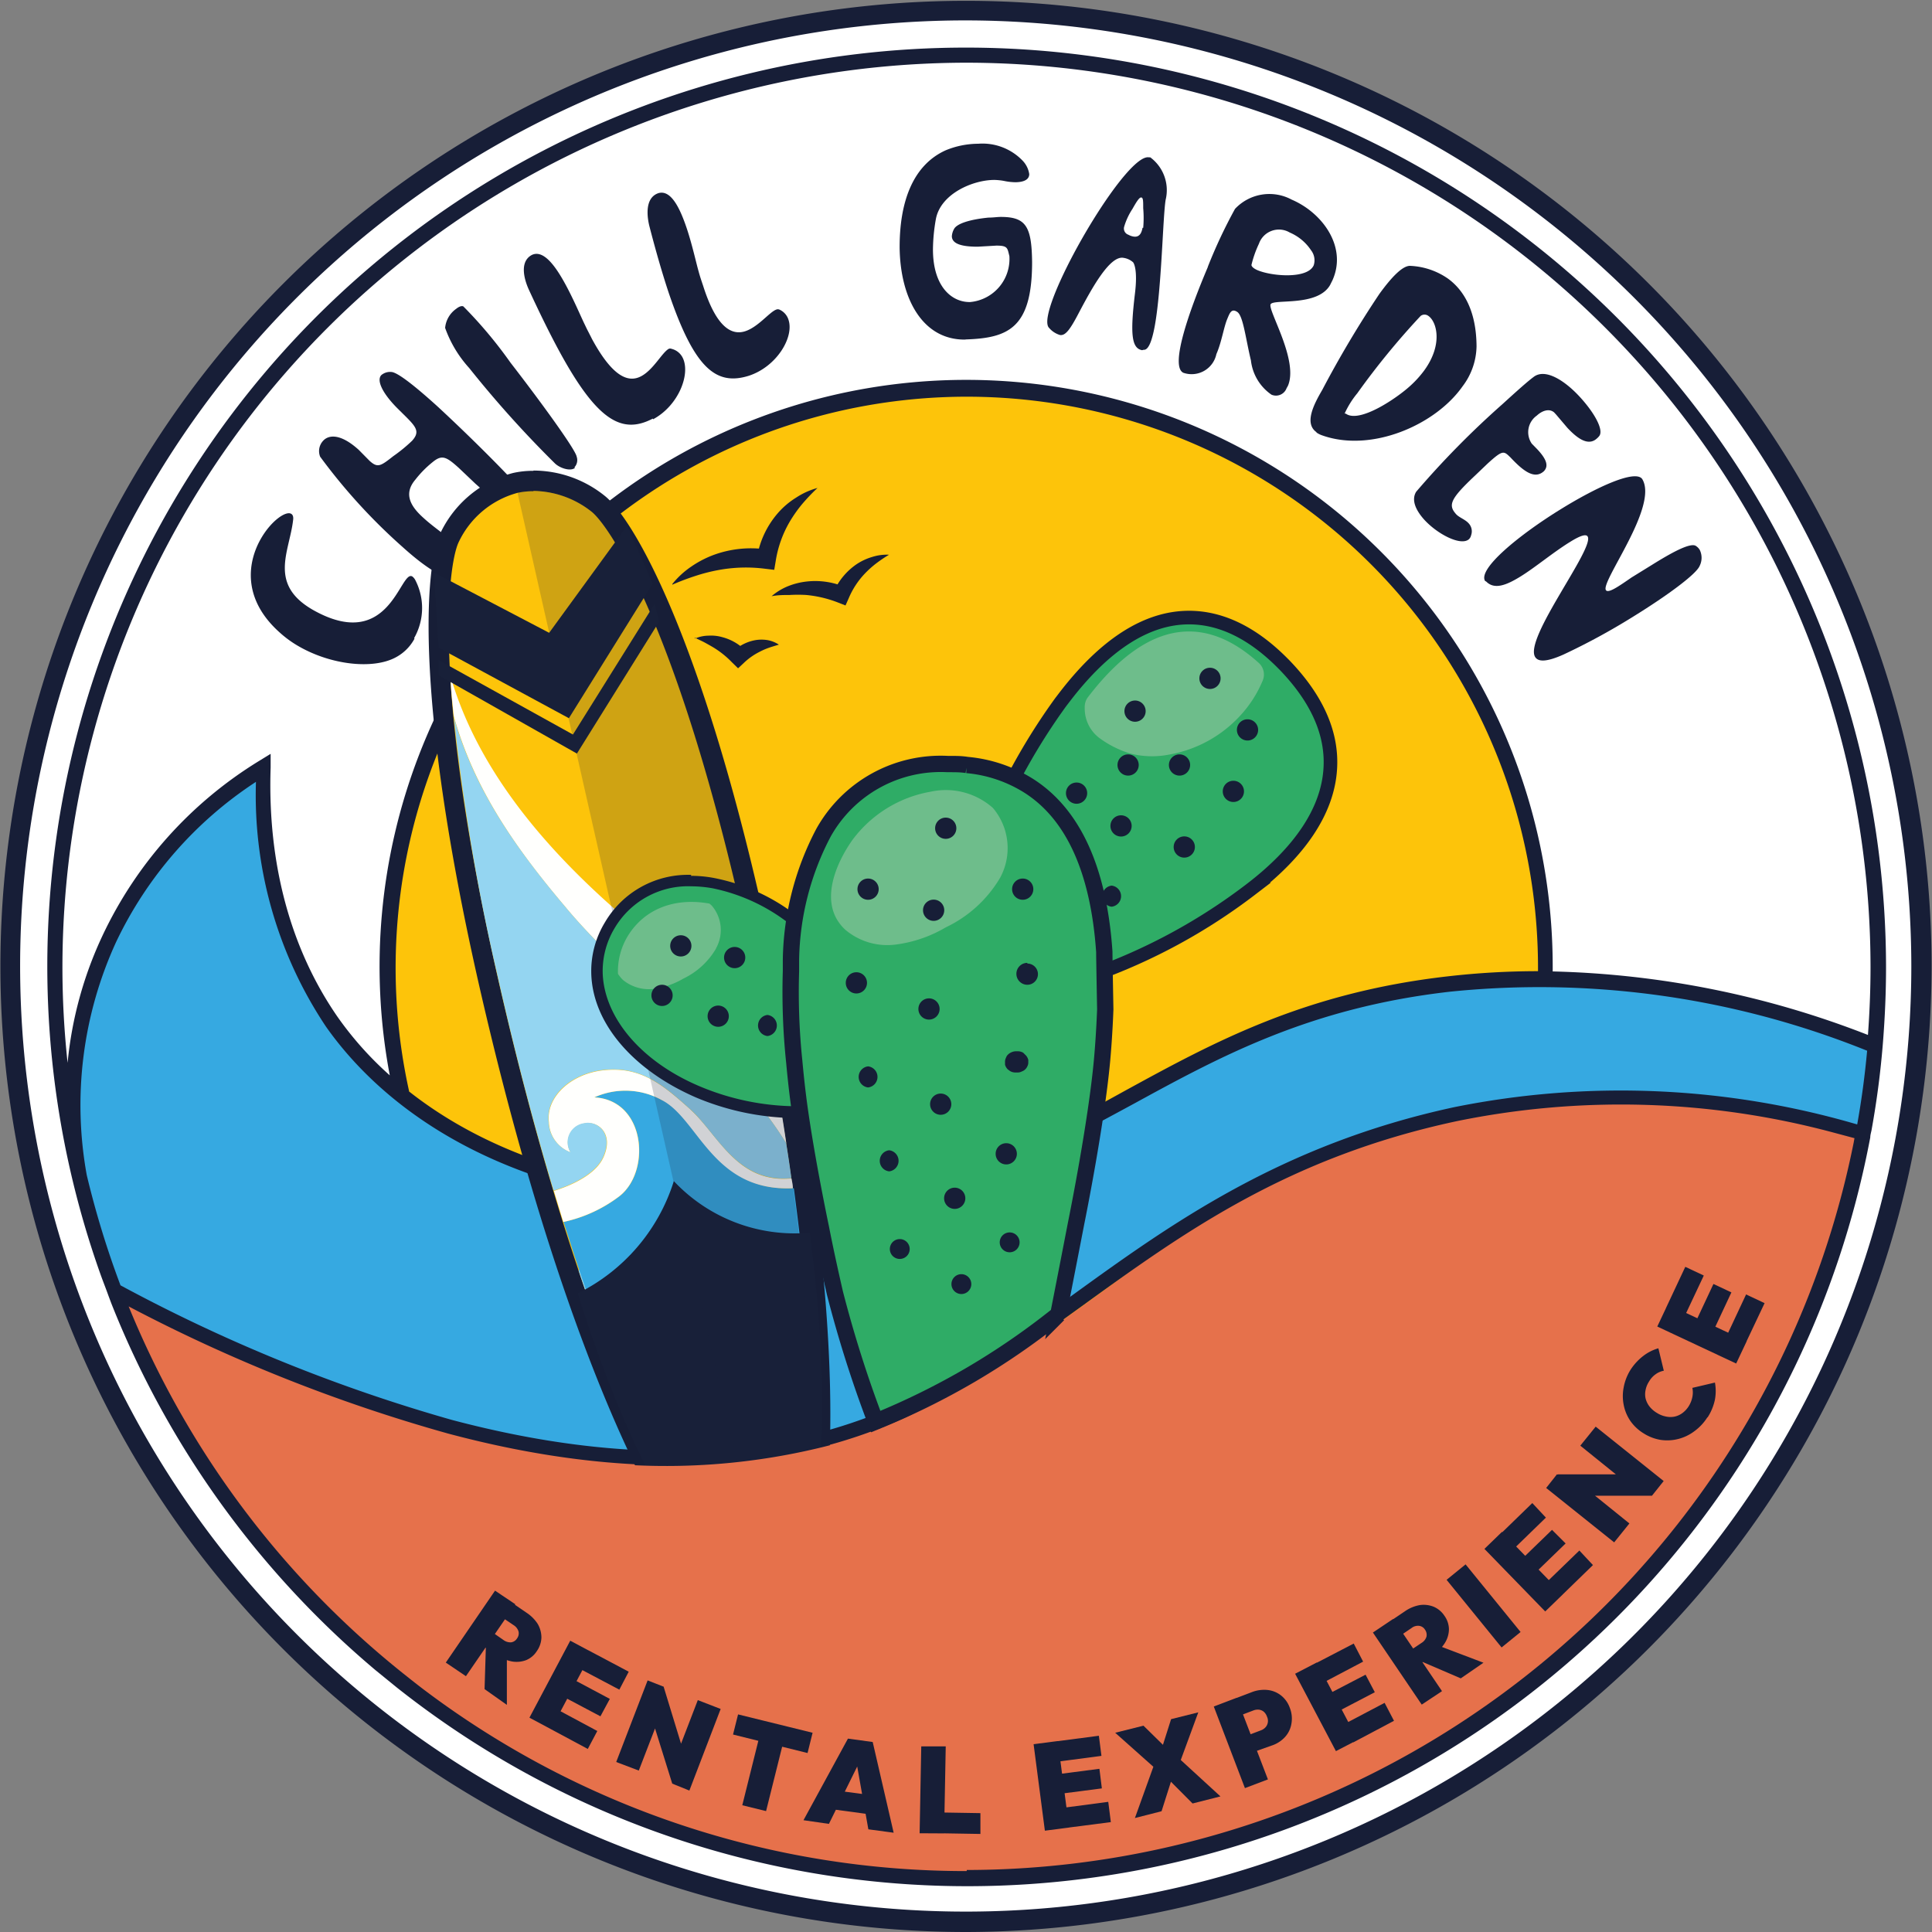 <svg xmlns="http://www.w3.org/2000/svg" xmlns:xlink="http://www.w3.org/1999/xlink" viewBox="0 0 142.06 142.06"><rect x="0" y="0" width="142.06" height="142.06" fill="#808080" stroke="none"/><defs><style>.cls-1,.cls-10,.cls-17{fill:none;}.cls-2{isolation:isolate;}.cls-3{clip-path:url(#clip-path);}.cls-4{fill:#fff;}.cls-5{fill:#171e37;}.cls-6{fill:#fdc40a;}.cls-7{fill:#36a9e1;}.cls-8{fill:#e6714b;}.cls-9{fill:#2fac66;}.cls-10,.cls-17{stroke:#171e37;stroke-miterlimit:10;}.cls-11{fill:#6ebd8b;}.cls-12{fill:#94d5f1;}.cls-13{fill:#fffffd;}.cls-14{fill:#182039;}.cls-15{opacity:0.2;mix-blend-mode:multiply;}.cls-16{clip-path:url(#clip-path-3);}.cls-17{stroke-width:1.2px;}</style><clipPath id="clip-path" transform="translate(-2.46 -1.59)"><rect class="cls-1" x="-139.11" y="-139.97" width="425.2" height="425.2"/></clipPath><clipPath id="clip-path-3" transform="translate(-2.46 -1.59)"><rect class="cls-1" x="40.54" y="37.69" width="21.5" height="78.59"/></clipPath></defs><g class="cls-2"><g id="Livello_1" data-name="Livello 1"><g class="cls-3"><g class="cls-3"><path class="cls-4" d="M143.77,72.62A70.28,70.28,0,1,1,73.49,2.34a70.28,70.28,0,0,1,70.28,70.28" transform="translate(-2.46 -1.59)"/><path class="cls-5" d="M73.49,143.65a71,71,0,1,1,71-71,71.11,71.11,0,0,1-71,71m0-140.56A69.53,69.53,0,1,0,143,72.62,69.61,69.61,0,0,0,73.49,3.09" transform="translate(-2.46 -1.59)"/><path class="cls-6" d="M116.12,72.69A42.58,42.58,0,1,1,73.55,30.11a42.57,42.57,0,0,1,42.57,42.58" transform="translate(-2.46 -1.59)"/><path class="cls-7" d="M80,98.64a63.5,63.5,0,0,1,33.74-15.8,62.37,62.37,0,0,1,25.74,2,35,35,0,0,0,.71-3.78c.13-.92.21-1.81.26-2.64A65.53,65.53,0,0,0,109,73.86C87.34,76.34,82.1,89.29,61,89.93c-3.88.11-24.3.73-34.1-13.3-4.73-6.77-5.18-14.34-5-18.68A29.69,29.69,0,0,0,10.53,70.51,30.25,30.25,0,0,0,7.88,82.23a31.71,31.71,0,0,0,3.06,14.4c20.27,10.84,38.59,13.38,47.6,11.64A56.85,56.85,0,0,0,73.43,103,47.46,47.46,0,0,0,80,98.64" transform="translate(-2.46 -1.59)"/><path class="cls-8" d="M10.94,96.63c28.66,14.75,46.56,13,57.6,8.74C83.41,99.62,90,87.66,109.16,83.61a62.75,62.75,0,0,1,30.33,1.53,67.61,67.61,0,0,1-12.69,28.35c-15.2,19.77-36.47,24.21-40.8,25A67.11,67.11,0,0,1,10.94,96.63" transform="translate(-2.46 -1.59)"/><path class="cls-5" d="M32.94,48.55a3.35,3.35,0,0,1-1.37,1.37c-1.67.91-4.76.57-7.15-.81a8,8,0,0,1-1.38-1c-2.78-2.47-2.39-5.18-1.39-6.92.74-1.29,1.82-2.05,2.22-1.82.12.07.18.22.14.48-.27,2.31-1.83,4.69,1.45,6.58l0,0c5.68,3.22,6.42-3,7.32-2.45a.8.8,0,0,1,.2.23,4.47,4.47,0,0,1-.07,4.3" transform="translate(-2.46 -1.59)"/><path class="cls-5" d="M41.06,38.83l-.11.09c-.64.54-1.1.41-3.28-1.54l-.26-.23L36.2,36c-.92-.83-1.24-1-1.93-.43A7.7,7.7,0,0,0,33,36.86c-.91,1.07-.32,2,.63,2.84.6.55,1.36,1.07,2,1.61.78.71,1.32,1.45,1,2.27a.83.83,0,0,1-.17.28c-.72.8-2.51-.34-4.41-2.06A42.46,42.46,0,0,1,26,35.17,1.11,1.11,0,0,1,26.22,34c.41-.45,1.28-.54,2.61.66l.81.82c.59.53.8.39,1.74-.35A11.51,11.51,0,0,0,32.76,34c.72-.8.16-1.14-1.16-2.47-1.08-1.11-1.45-2-1.1-2.36a1,1,0,0,1,.72-.23c.45,0,1.78,1.06,3.35,2.48,2.17,2,4.78,4.59,6,5.95.32.37,1,1,.5,1.47" transform="translate(-2.46 -1.59)"/><path class="cls-5" d="M44.73,36c-.35.27-1.13,0-1.48-.35a79.72,79.72,0,0,1-6.29-7,8.74,8.74,0,0,1-1.77-2.95A1.93,1.93,0,0,1,36,24.3c.21-.17.41-.24.53-.18A32.61,32.61,0,0,1,40,28.26c2.26,2.92,4.77,6.38,4.86,6.9a.78.78,0,0,1-.16.79" transform="translate(-2.46 -1.59)"/><path class="cls-5" d="M50.46,32.37l0,0c-2.24,1.17-4.07.22-6.9-5q-1-1.85-2.2-4.45c-.29-.62-.78-2.05.2-2.58l0,0c.86-.42,1.75.81,2.51,2.22.61,1.13,1.12,2.36,1.41,2.94.16.35.34.67.5,1,1.59,2.94,2.76,3.23,3.65,2.74s1.5-1.71,2-2a.28.28,0,0,1,.21,0,1.24,1.24,0,0,1,.8.62c.63,1.18-.26,3.54-2.16,4.56" transform="translate(-2.46 -1.59)"/><path class="cls-5" d="M57.52,29.22l0,0c-2.4.75-4-.51-5.91-6.16-.44-1.33-.9-2.91-1.38-4.76-.18-.67-.41-2.16.65-2.51h0c.92-.26,1.58,1.1,2.09,2.63.4,1.21.68,2.51.86,3.13.1.38.22.72.33,1.05,1,3.16,2.15,3.66,3.11,3.34s1.78-1.42,2.28-1.59a.31.31,0,0,1,.21,0,1.21,1.21,0,0,1,.68.76c.42,1.28-.87,3.44-2.92,4.11" transform="translate(-2.46 -1.59)"/><path class="cls-5" d="M73.47,26.56h-.09c-3.08,0-4.72-3-4.77-6.75v-.06c0-3.25.93-6,3.39-7.11a6.32,6.32,0,0,1,2.38-.48,4.09,4.09,0,0,1,3.26,1.23,1.81,1.81,0,0,1,.5,1c0,.42-.42.59-1,.6a4.3,4.3,0,0,1-.87-.1,4.59,4.59,0,0,0-.69-.07c-1.57,0-3.93,1-4.3,2.85a13.28,13.28,0,0,0-.22,2.26c0,2.72,1.37,3.89,2.73,3.87a3.18,3.18,0,0,0,2.89-3.38c-.15-.59-.11-.77-.95-.77l-1.38.08c-1.26,0-1.89-.24-1.9-.77a1.26,1.26,0,0,1,.16-.53c.2-.39,1.13-.7,2.53-.84.35,0,.65-.05.91-.05,1.85,0,2.27.7,2.3,3.32,0,4.86-1.75,5.59-4.91,5.69" transform="translate(-2.46 -1.59)"/><path class="cls-5" d="M86.44,27.34c-.78-.14-.88-1.19-.53-4.14.22-1.78-.08-2.25-.13-2.32a1.35,1.35,0,0,0-.71-.33h0c-1-.19-2.33,2.24-3.26,4-.64,1.23-1,1.75-1.42,1.67a1.68,1.68,0,0,1-.79-.52c-.14-.13-.17-.44-.09-.88.54-3,5.87-11.95,7.43-11.66l.1,0a3,3,0,0,1,1.13,3.12c-.21,1.27-.29,6.48-.8,9.28-.2,1.08-.46,1.79-.82,1.75Zm.08-9a8.21,8.21,0,0,0,0-1.44c0-.53,0-.77-.14-.79s-.34.29-.65.84a4.87,4.87,0,0,0-.61,1.31.48.48,0,0,0,.31.59,1.17,1.17,0,0,0,.35.13c.43.08.61-.2.69-.64" transform="translate(-2.46 -1.59)"/><path class="cls-5" d="M91.27,21.21a36.94,36.94,0,0,1,2-4.26,3.46,3.46,0,0,1,4.17-.68c2.23.95,4.1,3.45,3,5.92l-.18.36c-.93,1.61-4.13,1-4.37,1.41s2.08,4.13,1.27,6l-.1.18a.83.83,0,0,1-1.11.47,3.54,3.54,0,0,1-1.51-2.52c-.39-1.62-.57-3.27-1-3.56s-.56.08-.73.49c-.27.63-.42,1.72-.81,2.61A1.86,1.86,0,0,1,89.47,29c-1-.48.42-4.52,1.8-7.77m7.79-.14a1.2,1.2,0,0,0-.2-1.1,3.55,3.55,0,0,0-1.56-1.3,1.56,1.56,0,0,0-2.27.82,8,8,0,0,0-.55,1.56c0,.12.17.27.45.39,1.07.45,3.69.66,4.13-.37" transform="translate(-2.46 -1.59)"/><path class="cls-5" d="M99.25,33.36c-.89-.64-.21-2,.43-3.09a77.91,77.91,0,0,1,4.2-7.06c.89-1.23,1.73-2.12,2.3-2.07a5.26,5.26,0,0,1,2.74.93c1.23.89,2.1,2.47,2.11,5A5,5,0,0,1,110,30c-2,2.85-6.7,4.88-10.3,3.61a1.72,1.72,0,0,1-.43-.21M101.41,32c1,.75,3.79-1.15,4.78-2.07a7.64,7.64,0,0,0,1-1.11c1.39-1.92.91-3.58.3-4a.47.47,0,0,0-.57,0,55.84,55.84,0,0,0-4.66,5.69,6.61,6.61,0,0,0-.93,1.49Z" transform="translate(-2.46 -1.59)"/><path class="cls-5" d="M107.21,39.83c-.63-.69-1-1.46-.62-2.08a65.31,65.31,0,0,1,6.33-6.43c1-.91,1.82-1.65,2.29-2,.86-.69,2.32.26,3.42,1.46s1.75,2.42,1.43,2.86a1.11,1.11,0,0,1-.18.19c-.66.61-1.49-.06-2.16-.77l-.85-1-.14-.15c-.36-.3-.87-.13-1.27.24a1.49,1.49,0,0,0-.37,2.06l.41.42c.72.77.82,1.24.49,1.6h0c-.67.62-1.47.06-2.46-1-.5-.48-.55-.59-1.69.45l-.91.87c-1.85,1.74-2,2.18-1.4,2.85v0c.23.25.66.38.92.67a.86.86,0,0,1,.18.88.58.58,0,0,1-.15.28c-.57.53-2.26-.32-3.26-1.39" transform="translate(-2.46 -1.59)"/><path class="cls-5" d="M111.66,44.31c-.55-.88,2.47-3.37,5.55-5.27,2.73-1.69,5.5-2.93,6-2.23l0,0c1.23,2-3.06,7.53-2.67,8.17.09.14.36.07.89-.26.26-.16.58-.38,1-.67l1.49-.92c1.38-.86,2.85-1.69,3.25-1.39a.9.9,0,0,1,.27.28,1.32,1.32,0,0,1,0,1.17c-.24.62-2.43,2.22-4.89,3.74a48.79,48.79,0,0,1-5.13,2.79c-1.23.55-1.85.55-2.08.18-.84-1.36,4.39-8,3.86-8.86-.11-.19-.51-.09-1.28.39l-.13.08c-1.23.78-2.46,1.81-3.51,2.46s-1.93,1-2.54.38Z" transform="translate(-2.46 -1.59)"/><path class="cls-5" d="M73.55,5.09A67.55,67.55,0,0,0,9.86,95.32c.19.53.38,1,.58,1.56l.21.56a68,68,0,0,0,19.4,26.94l1.61,1.31a67.55,67.55,0,0,0,108.23-40l.09-.46c0-.21.08-.42.11-.63a64.74,64.74,0,0,0,.83-6.44c.14-1.8.22-3.61.22-5.44A67.67,67.67,0,0,0,73.55,5.09m0,1.11A66.56,66.56,0,0,1,140,72.69c0,1.69-.07,3.37-.19,5a68,68,0,0,0-23.18-4.67c0-.12,0-.24,0-.36a43.13,43.13,0,1,0-85.51,8,24.91,24.91,0,0,1-3.84-4.3c-3.46-5-5.16-11.29-4.92-18.34l0-1-.88.54A30.1,30.1,0,0,0,10,70.38a28.31,28.31,0,0,0-2.57,9.36,65.75,65.75,0,0,1-.38-7A66.56,66.56,0,0,1,73.55,6.2m-41,75.67a42,42,0,1,1,83-9.18V73a58.41,58.41,0,0,0-6.63.38c-10.54,1.2-17.22,4.85-23.68,8.38C78.33,85.58,71.78,89.16,61,89.48c-14.34.43-23.15-3.46-28.43-7.61M11,70.85A28.84,28.84,0,0,1,21.28,59.08a30.65,30.65,0,0,0,5.15,18C30.16,82.38,39.61,91.23,61,90.59c11.08-.34,17.74-4,24.79-7.82,6.37-3.48,12.95-7.08,23.28-8.26a64.46,64.46,0,0,1,30.68,4.34q-.25,2.75-.73,5.42A61.86,61.86,0,0,0,109.39,83c-12.77,2.75-20.92,8.65-28.11,13.85-4.18,3-8.13,5.89-12.63,7.95C59.56,109,48.47,109.38,35.7,106A120.53,120.53,0,0,1,11.32,96.1,67.47,67.47,0,0,1,8.84,88,28.76,28.76,0,0,1,11,70.85m62.54,68.32h0a66.16,66.16,0,0,1-39.78-13.24c-.56-.42-1.1-.85-1.64-1.28a66.87,66.87,0,0,1-20.2-27A119.39,119.39,0,0,0,35.41,107c13,3.47,24.37,3.06,33.7-1.22a62.9,62.9,0,0,0,10.34-6.27l1.34-1,1.14-.82c7.45-5.39,15.15-11,27.69-13.67a60.21,60.21,0,0,1,27.59.83l1.61.43-.06.33a66.6,66.6,0,0,1-65.21,53.48" transform="translate(-2.46 -1.59)"/><path class="cls-5" d="M51.89,44.54a6.38,6.38,0,0,1,1.4-1.29A7.54,7.54,0,0,1,55,42.37,8,8,0,0,1,58.9,42l-.78.57a6.67,6.67,0,0,1,1.51-3.22A5.84,5.84,0,0,1,61,38.18a5.42,5.42,0,0,1,1.57-.71,14.16,14.16,0,0,0-1.14,1.2A9.89,9.89,0,0,0,60.5,40a8.22,8.22,0,0,0-1,2.83l-.11.66-.67-.08a11.09,11.09,0,0,0-3.4.09,12.83,12.83,0,0,0-1.7.43,18.2,18.2,0,0,0-1.72.65" transform="translate(-2.46 -1.59)"/><path class="cls-5" d="M59.23,45.4a4.31,4.31,0,0,1,1.18-.71,5.22,5.22,0,0,1,1.36-.34,5.6,5.6,0,0,1,2.8.4l-.8.33a4.84,4.84,0,0,1,1.67-2,4.23,4.23,0,0,1,1.16-.54,3.48,3.48,0,0,1,1.23-.16,10.21,10.21,0,0,0-1,.68,7.38,7.38,0,0,0-.82.75,6,6,0,0,0-1.14,1.76l-.24.54-.56-.22a8.64,8.64,0,0,0-2.32-.55,10.14,10.14,0,0,0-1.24,0c-.43,0-.86,0-1.32.09" transform="translate(-2.46 -1.59)"/><path class="cls-5" d="M53.57,48.54a2.58,2.58,0,0,1,1-.21,3,3,0,0,1,1,.11,3.72,3.72,0,0,1,1.72,1l-.87,0A3.18,3.18,0,0,1,58,48.66a2.76,2.76,0,0,1,.91,0,2.25,2.25,0,0,1,.82.33c-.29.09-.54.16-.79.25s-.46.19-.67.3a4.74,4.74,0,0,0-1.11.79l-.43.4-.44-.43a6.77,6.77,0,0,0-1.21-1c-.23-.15-.47-.28-.72-.42s-.53-.26-.83-.41" transform="translate(-2.46 -1.59)"/><path class="cls-9" d="M81.37,72.27c-.29-5.53-1.8-9.21-4.5-10.95L76,60.76l.46-.91a45.4,45.4,0,0,1,4-6.64h0l.23-.3C83.67,49,86.76,47,89.89,47c2.36,0,4.68,1.13,6.89,3.36l.13.13,0,0c2.42,2.51,3.55,5.09,3.36,7.7-.21,3-2.18,6-5.84,8.8a42.66,42.66,0,0,1-11.59,6.3l-1.43.48Z" transform="translate(-2.46 -1.59)"/><path class="cls-10" d="M81.37,72.27c-.29-5.53-1.8-9.21-4.5-10.95L76,60.76l.46-.91a45.4,45.4,0,0,1,4-6.64h0l.23-.3C83.67,49,86.76,47,89.89,47c2.36,0,4.68,1.13,6.89,3.36l.13.13,0,0c2.42,2.51,3.55,5.09,3.36,7.7-.21,3-2.18,6-5.84,8.8a42.66,42.66,0,0,1-11.59,6.3l-1.43.48Z" transform="translate(-2.46 -1.59)"/><path class="cls-11" d="M95,50.32a1.15,1.15,0,0,1,.32,1.28h0a8.69,8.69,0,0,1-1.63,2.57,9.25,9.25,0,0,1-5.24,2.9A6.48,6.48,0,0,1,85.58,57a7.5,7.5,0,0,1-2.18-1.07h0a2.71,2.71,0,0,1-1.18-2.27v-.13a1.17,1.17,0,0,1,.24-.68C87,46.91,91.25,46.93,95,50.32" transform="translate(-2.46 -1.59)"/><path class="cls-5" d="M81.62,59.13a.78.78,0,0,0,0,1.56.78.78,0,0,0,0-1.56" transform="translate(-2.46 -1.59)"/><path class="cls-5" d="M84.2,66.71a.78.78,0,0,0,0,1.55.78.78,0,0,0,0-1.55" transform="translate(-2.46 -1.59)"/><path class="cls-5" d="M84.89,61.54a.78.78,0,0,0,0,1.56.78.78,0,0,0,0-1.56" transform="translate(-2.46 -1.59)"/><path class="cls-5" d="M89.54,63.09a.78.78,0,0,0,0,1.56.78.78,0,0,0,0-1.56" transform="translate(-2.46 -1.59)"/><path class="cls-5" d="M85.92,53.1a.78.78,0,0,0,0,1.56.78.78,0,0,0,0-1.56" transform="translate(-2.46 -1.59)"/><path class="cls-5" d="M85.41,57.06a.78.78,0,0,0,0,1.56.78.78,0,0,0,0-1.56" transform="translate(-2.46 -1.59)"/><path class="cls-5" d="M93.15,59a.78.78,0,0,0,0,1.56.78.78,0,0,0,0-1.56" transform="translate(-2.46 -1.59)"/><path class="cls-5" d="M91.43,50.69a.78.78,0,0,0,0,1.56.78.78,0,0,0,0-1.56" transform="translate(-2.46 -1.59)"/><path class="cls-5" d="M89.19,57.06a.78.78,0,0,0,0,1.56.78.78,0,0,0,0-1.56" transform="translate(-2.46 -1.59)"/><path class="cls-5" d="M94.19,54.48a.78.78,0,0,0,0,1.56.78.78,0,0,0,0-1.56" transform="translate(-2.46 -1.59)"/><path class="cls-6" d="M56.43,117.24A3.48,3.48,0,0,1,55,117c-1.18-.56-9.29-11-16.68-43.69-4.56-20.15-3.81-29.84-2.77-32.14a7.42,7.42,0,0,1,4.85-4.09,5.77,5.77,0,0,1,1.33-.14,7.7,7.7,0,0,1,4.81,1.74c1.93,1.64,6.77,10.06,11.33,30.21,7.39,32.67,4.56,45.6,3.73,46.62a6.65,6.65,0,0,1-3.12,1.5,10.09,10.09,0,0,1-2,.23" transform="translate(-2.46 -1.59)"/><path class="cls-5" d="M41.7,37.69A7,7,0,0,1,46,39.25c1.42,1.21,6.3,8.66,11.08,29.8,7.11,31.46,4.67,45,3.88,46a6,6,0,0,1-2.71,1.25,9.29,9.29,0,0,1-1.85.21,2.91,2.91,0,0,1-1.13-.17c-1.13-.53-9.17-11.72-16.28-43.18-4.78-21.14-3.58-30-2.82-31.67a6.72,6.72,0,0,1,4.34-3.66,5.5,5.5,0,0,1,1.16-.12m0-1.5a6.54,6.54,0,0,0-1.49.16,8.19,8.19,0,0,0-5.38,4.51C33.68,43.42,33,53.17,37.56,73.47c6.89,30.47,15,43.24,17.09,44.21a4.15,4.15,0,0,0,1.78.31,10.2,10.2,0,0,0,2.18-.25A7.35,7.35,0,0,0,62.16,116c1.42-1.75,3.3-16.79-3.59-47.26C54,48.42,49.14,39.93,47,38.11a8.38,8.38,0,0,0-5.3-1.92" transform="translate(-2.46 -1.59)"/><path class="cls-12" d="M52.25,89.61a32.62,32.62,0,0,1-4.61,3.76C46.74,94,45.86,94.5,45,95c.21.65.43,1.28.64,1.89.92-.78,1.87-1.67,2.85-2.68a38.34,38.34,0,0,0,3.73-4.56" transform="translate(-2.46 -1.59)"/><path class="cls-7" d="M51.17,82.5a5.53,5.53,0,0,0-5-.22c3.77.2,4.19,5.44,1.84,7.27a10.38,10.38,0,0,1-4.11,1.89c.19.59.38,1.19.58,1.8.39,1.22.8,2.43,1.21,3.61a16.67,16.67,0,0,0,6.58-7.24,18.17,18.17,0,0,0,9,2.87c-.13-1.12-.28-2.3-.44-3.52-5.87.28-6.93-5-9.6-6.46" transform="translate(-2.46 -1.59)"/><path class="cls-13" d="M53.24,83.18c-2-1.78-3.64-3.21-6.42-2.89-2.42.27-4.22,2-4,3.81a2.46,2.46,0,0,0,1.6,2.23,1.41,1.41,0,0,1,1-2.13c1-.22,2.21.73,1.41,2.49-.59,1.3-2.4,2.08-3.64,2.47q.35,1.17.69,2.28A10.38,10.38,0,0,0,48,89.55c2.35-1.83,1.93-7.07-1.84-7.27a5.53,5.53,0,0,1,5,.22c2.67,1.41,3.73,6.74,9.6,6.46,0-.24-.06-.48-.1-.72-4,.39-5.36-3.19-7.43-5.06" transform="translate(-2.46 -1.59)"/><path class="cls-13" d="M35.6,51.36c0,.88.12,1.83.22,2.85C37.3,59.58,40.4,64,44,68.24c4.62,5.59,12.22,10.84,16.28,17.43q-.49-3.32-1.2-7a77.08,77.08,0,0,0-8.76-8C43.82,65.44,37.85,59.06,35.6,51.36" transform="translate(-2.46 -1.59)"/><path class="cls-12" d="M35.82,54.21A152.39,152.39,0,0,0,39,73.14c1.37,6.07,2.78,11.39,4.17,16,1.24-.39,3.05-1.17,3.64-2.47.8-1.77-.45-2.71-1.41-2.49a1.41,1.41,0,0,0-1,2.13,2.46,2.46,0,0,1-1.6-2.23c-.21-1.83,1.59-3.54,4-3.81,2.78-.32,4.44,1.11,6.42,2.89s3.42,5.45,7.43,5.06c-.11-.84-.24-1.69-.38-2.57C56.23,79.08,48.63,73.83,44,68.24c-3.61-4.27-6.71-8.65-8.19-14" transform="translate(-2.46 -1.59)"/><path class="cls-14" d="M52,88.46a13.81,13.81,0,0,1-7.06,8.23c3.59,11.44,8,19.22,10.37,19.63A7.17,7.17,0,0,0,61,115c1.95-1.38,2.62-10.53,1-22.77a12.18,12.18,0,0,1-10-3.8" transform="translate(-2.46 -1.59)"/><g class="cls-15"><g class="cls-16"><path class="cls-14" d="M58.28,116.28A6,6,0,0,0,61,115c.79-1,3.23-14.52-3.88-46C52.33,47.91,47.45,40.46,46,39.25a6.76,6.76,0,0,0-5.49-1.44Z" transform="translate(-2.46 -1.59)"/></g></g><path class="cls-9" d="M60.78,83.35a18.8,18.8,0,0,1-7-1.49c-4.44-1.86-7.28-5.16-7.42-8.6a6.52,6.52,0,0,1,.93-3.64,6.7,6.7,0,0,1,6-3.28,9.35,9.35,0,0,1,1.64.15,14,14,0,0,1,6.17,3,18.27,18.27,0,0,1,1.8,1.63l.47.48,0,.66a51.15,51.15,0,0,0,.23,6.37c.08.89.19,1.86.33,2.88l.2,1.51-1.5.24a11.37,11.37,0,0,1-1.8.13" transform="translate(-2.46 -1.59)"/><path class="cls-5" d="M53.27,66.76a9.23,9.23,0,0,1,1.56.14,13.58,13.58,0,0,1,6,2.88,18.71,18.71,0,0,1,1.76,1.59l.34.35v.49a50,50,0,0,0,.23,6.42c.08.91.19,1.88.33,2.89l.14,1.11-1.1.18a11.65,11.65,0,0,1-1.73.12,18.61,18.61,0,0,1-6.86-1.45c-4.29-1.8-7-5-7.16-8.24a6.11,6.11,0,0,1,.87-3.4,6.27,6.27,0,0,1,5.64-3.08m0-.84a7.07,7.07,0,0,0-6.35,3.49,6.89,6.89,0,0,0-1,3.87c.15,3.6,3.09,7,7.68,9a19.25,19.25,0,0,0,7.18,1.52,12,12,0,0,0,1.86-.14l1.11-.18.8-.13-.11-.8-.15-1.11c-.13-1-.24-2-.32-2.86a50.22,50.22,0,0,1-.23-6.31l0-.49v-.36l-.25-.25-.34-.35a19.26,19.26,0,0,0-1.84-1.67,14.38,14.38,0,0,0-6.36-3,9.15,9.15,0,0,0-1.71-.16" transform="translate(-2.46 -1.59)"/><path class="cls-11" d="M55.12,71.32a5.55,5.55,0,0,1-2.4,2.22,5.91,5.91,0,0,1-2.24.77,3,3,0,0,1-2.22-.67,2.89,2.89,0,0,1-.36-.44,5,5,0,0,1,.72-2.78c1.22-2,3.45-2.85,6-2.39a1.29,1.29,0,0,1,.21.19,2.76,2.76,0,0,1,.28,3.1" transform="translate(-2.46 -1.59)"/><path class="cls-5" d="M52.52,70.36a.78.78,0,0,0,0,1.56.78.78,0,0,0,0-1.56" transform="translate(-2.46 -1.59)"/><path class="cls-5" d="M51.14,74a.78.78,0,0,0,0,1.56.78.78,0,0,0,0-1.56" transform="translate(-2.46 -1.59)"/><path class="cls-5" d="M55.27,75.53a.78.78,0,0,0,0,1.56.78.78,0,0,0,0-1.56" transform="translate(-2.46 -1.59)"/><path class="cls-5" d="M56.48,71.22a.78.78,0,0,0,0,1.56.78.78,0,0,0,0-1.56" transform="translate(-2.46 -1.59)"/><path class="cls-5" d="M58.89,76.22a.78.78,0,0,0,0,1.55.78.78,0,0,0,0-1.55" transform="translate(-2.46 -1.59)"/><path class="cls-9" d="M62.82,91.86s-1.11-5.31-1.63-9.22c-.08-.61-.15-1.2-.15-1.2-.07-.57-.13-1.15-.18-1.78A49.2,49.2,0,0,1,60.62,73c0-.28,0-.57,0-.85A20.73,20.73,0,0,1,63,62.84a9.87,9.87,0,0,1,9.14-5.07h.1c.48,0,.91,0,1.32.07a10.23,10.23,0,0,1,4.59,1.56c3.24,2.09,5.1,6.19,5.51,12.18,0,.22,0,.4.07,4.22,0,0-.06,1.84-.24,3.8-.42,4.53-1.75,11.18-1.9,11.92l-1.35,6.33a44.66,44.66,0,0,1-13.58,7.82,92.44,92.44,0,0,1-2.75-9c-.37-1.51-.6-2.6-1.06-4.8" transform="translate(-2.46 -1.59)"/><path class="cls-17" d="M62.82,91.86s-1.09-5.16-1.63-9.22c-.13-1-.23-1.91-.33-3A49.2,49.2,0,0,1,60.62,73c0-.28,0-.57,0-.85A20.73,20.73,0,0,1,63,62.84a9.87,9.87,0,0,1,9.14-5.07h.1c.48,0,.91,0,1.32.07a10.23,10.23,0,0,1,4.59,1.56c3.24,2.09,5.1,6.19,5.51,12.18,0,.22,0,.4.07,4.22,0,0-.06,1.84-.24,3.8-.42,4.53-1.75,11.18-1.9,11.92q-.65,3.36-1.31,6.72a53.9,53.9,0,0,1-6.43,4.43,54.44,54.44,0,0,1-7,3.45,88.38,88.38,0,0,1-3-9.46C63.47,95,63.12,93.4,62.82,91.86Z" transform="translate(-2.46 -1.59)"/><path class="cls-11" d="M63.94,69.09a3.34,3.34,0,0,0,.67.86,4.78,4.78,0,0,0,3.66,1.1A9.65,9.65,0,0,0,72,69.78a9.24,9.24,0,0,0,4-3.65A4.57,4.57,0,0,0,75.47,61a5.21,5.21,0,0,0-4.56-1.2,9.1,9.1,0,0,0-5.82,3.62C64,65,63,67.32,63.94,69.09" transform="translate(-2.46 -1.59)"/><path class="cls-5" d="M66.29,66.19a.78.78,0,0,0,0,1.56.78.78,0,0,0,0-1.56" transform="translate(-2.46 -1.59)"/><path class="cls-5" d="M72,61.71a.78.78,0,0,0,0,1.56.78.78,0,0,0,0-1.56" transform="translate(-2.46 -1.59)"/><path class="cls-5" d="M77.66,66.19a.78.78,0,0,0,0,1.56.78.78,0,0,0,0-1.56" transform="translate(-2.46 -1.59)"/><path class="cls-5" d="M71.11,67.74a.78.78,0,0,0,0,1.56.78.78,0,0,0,0-1.56" transform="translate(-2.46 -1.59)"/><path class="cls-5" d="M65.43,73.08a.78.78,0,0,0,0,1.56.78.78,0,0,0,0-1.56" transform="translate(-2.46 -1.59)"/><path class="cls-5" d="M78,72.39A.78.78,0,0,0,78,74a.78.78,0,0,0,0-1.56" transform="translate(-2.46 -1.59)"/><path class="cls-5" d="M70.77,75a.78.78,0,0,0,0,1.56.78.78,0,0,0,0-1.56" transform="translate(-2.46 -1.59)"/><path class="cls-5" d="M78.06,79.5a.7.7,0,0,0-.2-.34L77.7,79a.77.77,0,0,0-.39-.11h-.17a.89.89,0,0,0-.55.23.56.56,0,0,0-.16.25.6.6,0,0,0-.07.3l0,.21a.79.79,0,0,0,.2.34l.16.12a.77.77,0,0,0,.39.11h.17a.6.6,0,0,0,.3-.07A.69.69,0,0,0,78,80a.6.6,0,0,0,.07-.3l0-.21" transform="translate(-2.46 -1.59)"/><path class="cls-5" d="M66.29,80a.78.78,0,0,0,0,1.55.78.78,0,0,0,0-1.55" transform="translate(-2.46 -1.59)"/><path class="cls-5" d="M71.63,82a.78.78,0,0,0,0,1.56.78.78,0,0,0,0-1.56" transform="translate(-2.46 -1.59)"/><path class="cls-5" d="M76.45,85.65a.78.78,0,0,0,0,1.56.78.78,0,0,0,0-1.56" transform="translate(-2.46 -1.59)"/><path class="cls-5" d="M67.84,86.17a.78.78,0,0,0,0,1.55.78.78,0,0,0,0-1.55" transform="translate(-2.46 -1.59)"/><path class="cls-5" d="M72.66,88.92a.78.78,0,0,0,0,1.56.78.78,0,0,0,0-1.56" transform="translate(-2.46 -1.59)"/><path class="cls-5" d="M76.7,92.21a.73.73,0,0,0,0,1.46.73.73,0,0,0,0-1.46" transform="translate(-2.46 -1.59)"/><path class="cls-5" d="M68.62,92.7a.73.73,0,0,0,0,1.46.73.73,0,0,0,0-1.46" transform="translate(-2.46 -1.59)"/><path class="cls-5" d="M73.15,95.28a.73.73,0,0,0,0,1.46.73.73,0,0,0,0-1.46" transform="translate(-2.46 -1.59)"/><path class="cls-8" d="M44.9,108.94A48.37,48.37,0,0,0,66,107.14c.23.61,1.94,5.4-.8,9.43a9.06,9.06,0,0,1-3.81,3.15c-4.19,1.89-9.61.59-12.94-2.74a12.71,12.71,0,0,1-3.54-8" transform="translate(-2.46 -1.59)"/><path class="cls-14" d="M48.57,40.25l-5.73,7.87-8.48-4.44.36,5.54,9.57,5.18,6.16-9.89-1.88-4.26" transform="translate(-2.46 -1.59)"/><path class="cls-14" d="M50.59,46l-6,9.6L34.7,50.12v1.12L44.88,57l6.06-9.72L50.59,46" transform="translate(-2.46 -1.59)"/><path class="cls-5" d="M35.24,123.84l3.62-5.29,1.49,1-3.63,5.29Zm2.64-1.28.71-1,.89.62a.85.85,0,0,0,.57.17.61.61,0,0,0,.43-.29.62.62,0,0,0,.11-.5.83.83,0,0,0-.36-.47l-.9-.61.73-1.07,1.14.78A2.81,2.81,0,0,1,42,121a2,2,0,0,1,.27,1,1.82,1.82,0,0,1-.34,1,1.69,1.69,0,0,1-.81.67,2,2,0,0,1-1,.09,2.9,2.9,0,0,1-1.16-.5Zm.21,3.23.1-3.24,1.54.63,0,3.77Z" transform="translate(-2.46 -1.59)"/><path class="cls-5" d="M41.39,127.89l3-5.66,1.59.85-3,5.66Zm1.29.69.7-1.32,3,1.61-.7,1.32Zm1.19-2.24.69-1.29,2.74,1.46-.69,1.28Zm1.12-2.1.7-1.32,3,1.59L48,125.83Z" transform="translate(-2.46 -1.59)"/><path class="cls-5" d="M47.77,131.15l2.31-6,1.17.46,0,1.45-1.82,4.72Zm4.12,1.59L50.1,127l1.15-1.41L53,131.32Zm0,0,.09-1.49,1.79-4.65,1.68.65-2.3,6Z" transform="translate(-2.46 -1.59)"/><path class="cls-5" d="M56.36,129.13l.37-1.48L62.21,129l-.37,1.49Zm.68,5.2,1.55-6.22,1.75.44-1.55,6.21Z" transform="translate(-2.46 -1.59)"/><path class="cls-5" d="M61.54,135.43l3.27-6,1.82.25,1.54,6.67-1.86-.25-1-5.64.64.09-2.54,5.15Zm1.71-.86.19-1.39,3.55.47-.19,1.4Z" transform="translate(-2.46 -1.59)"/><path class="cls-5" d="M70.08,136.39,70.2,130l1.8,0-.12,6.4Zm1.47,0,0-1.53,3,.05,0,1.53Z" transform="translate(-2.46 -1.59)"/><path class="cls-5" d="M79.29,136.2l-.83-6.36,1.78-.23.83,6.36Zm.81-5.06-.19-1.48,3.35-.44.19,1.48Zm.3,2.35-.18-1.44,3.08-.4.18,1.44Zm.33,2.52-.19-1.48,3.41-.45.19,1.49Z" transform="translate(-2.46 -1.59)"/><path class="cls-5" d="M90.15,134.2l-2.34-2.35-.15,0L84.46,129l2.08-.52,2.24,2.2.15,0,3.27,3Zm-4.24,1.07,1.4-3.89,1.56.24-1,3.15Zm3.23-3.88-1.57-.24,1-3.15,2-.5Z" transform="translate(-2.46 -1.59)"/><path class="cls-5" d="M94,133.07l-2.29-6,1.68-.64,2.3,6Zm.56-2.63-.46-1.21,1.08-.41a.83.83,0,0,0,.33-.22.69.69,0,0,0,.17-.34.73.73,0,0,0-.06-.45.84.84,0,0,0-.25-.37.7.7,0,0,0-.36-.14.89.89,0,0,0-.39.06l-1.08.41-.47-1.21,1.42-.54a2.5,2.5,0,0,1,1.13-.17,1.94,1.94,0,0,1,1,.38,2,2,0,0,1,.68.94,2.12,2.12,0,0,1,.12,1.15,1.91,1.91,0,0,1-.48,1,2.3,2.3,0,0,1-1,.63Z" transform="translate(-2.46 -1.59)"/><path class="cls-5" d="M100.69,130.35l-3-5.69,1.6-.83,3,5.69Zm-1-5L99,124l3-1.56.69,1.33Zm1.1,2.11-.67-1.3,2.75-1.43.68,1.29Zm1.17,2.25-.69-1.33,3-1.58.69,1.32Z" transform="translate(-2.46 -1.59)"/><path class="cls-5" d="M107,126.93l-3.59-5.3,1.49-1,3.59,5.31Zm-.22-2.93-.7-1,.91-.61a.81.81,0,0,0,.36-.46.65.65,0,0,0-.11-.51.59.59,0,0,0-.42-.28.76.76,0,0,0-.57.16l-.9.61-.73-1.07,1.14-.77a2.77,2.77,0,0,1,1.11-.46,2,2,0,0,1,1,.12,1.78,1.78,0,0,1,.8.67,1.73,1.73,0,0,1,.33,1,1.94,1.94,0,0,1-.3,1,2.9,2.9,0,0,1-.89.89Zm3.09,1-3-1.29,1.14-1.2,3.53,1.34Z" transform="translate(-2.46 -1.59)"/><rect class="cls-5" x="110.65" y="116.48" width="1.8" height="6.41" transform="translate(-52.97 95.61) rotate(-39.12)"/><path class="cls-5" d="M116.08,120.08l-4.47-4.6,1.29-1.25,4.47,4.6Zm-2.38-4.54-1-1.07,2.43-2.36,1,1.07Zm1.65,1.7-1-1,2.23-2.16,1,1Zm1.77,1.83-1-1.08,2.47-2.39,1,1.07Z" transform="translate(-2.46 -1.59)"/><path class="cls-5" d="M121.15,115l-5-4,.79-1,1.39.43,3.94,3.18Zm2.78-3.43-6,0L117,110l6,0Zm0,0-1.39-.55-3.88-3.13,1.13-1.4,5,4Z" transform="translate(-2.46 -1.59)"/><path class="cls-5" d="M128,105.81a3.7,3.7,0,0,1-.93,1,3.33,3.33,0,0,1-1.18.58,3.29,3.29,0,0,1-1.29.08,3.33,3.33,0,0,1-1.26-.47,3.28,3.28,0,0,1-1-.93,3.15,3.15,0,0,1-.49-1.18,3.29,3.29,0,0,1,0-1.29,3.67,3.67,0,0,1,.51-1.3,4.06,4.06,0,0,1,.92-1,3.3,3.3,0,0,1,1.12-.57l.4,1.65a1.46,1.46,0,0,0-.59.25,1.68,1.68,0,0,0-.5.55,1.72,1.72,0,0,0-.25.62,1.44,1.44,0,0,0,0,.62,1.63,1.63,0,0,0,.28.58,2,2,0,0,0,.55.48,1.93,1.93,0,0,0,.68.27,1.54,1.54,0,0,0,.64,0,1.51,1.51,0,0,0,.56-.26,1.84,1.84,0,0,0,.46-.5,2,2,0,0,0,.27-.68,1.68,1.68,0,0,0,0-.67l1.66-.39a3.5,3.5,0,0,1,0,1.25,3.88,3.88,0,0,1-.54,1.31" transform="translate(-2.46 -1.59)"/><path class="cls-5" d="M130.12,101.85l-5.8-2.72.77-1.63,5.8,2.72Zm-3.82-3.41-1.36-.63,1.44-3.07,1.36.64Zm2.15,1-1.32-.62L128.45,96l1.32.62Zm2.29,1.08-1.35-.63,1.46-3.12,1.36.64Z" transform="translate(-2.46 -1.59)"/></g></g></g></g></svg>